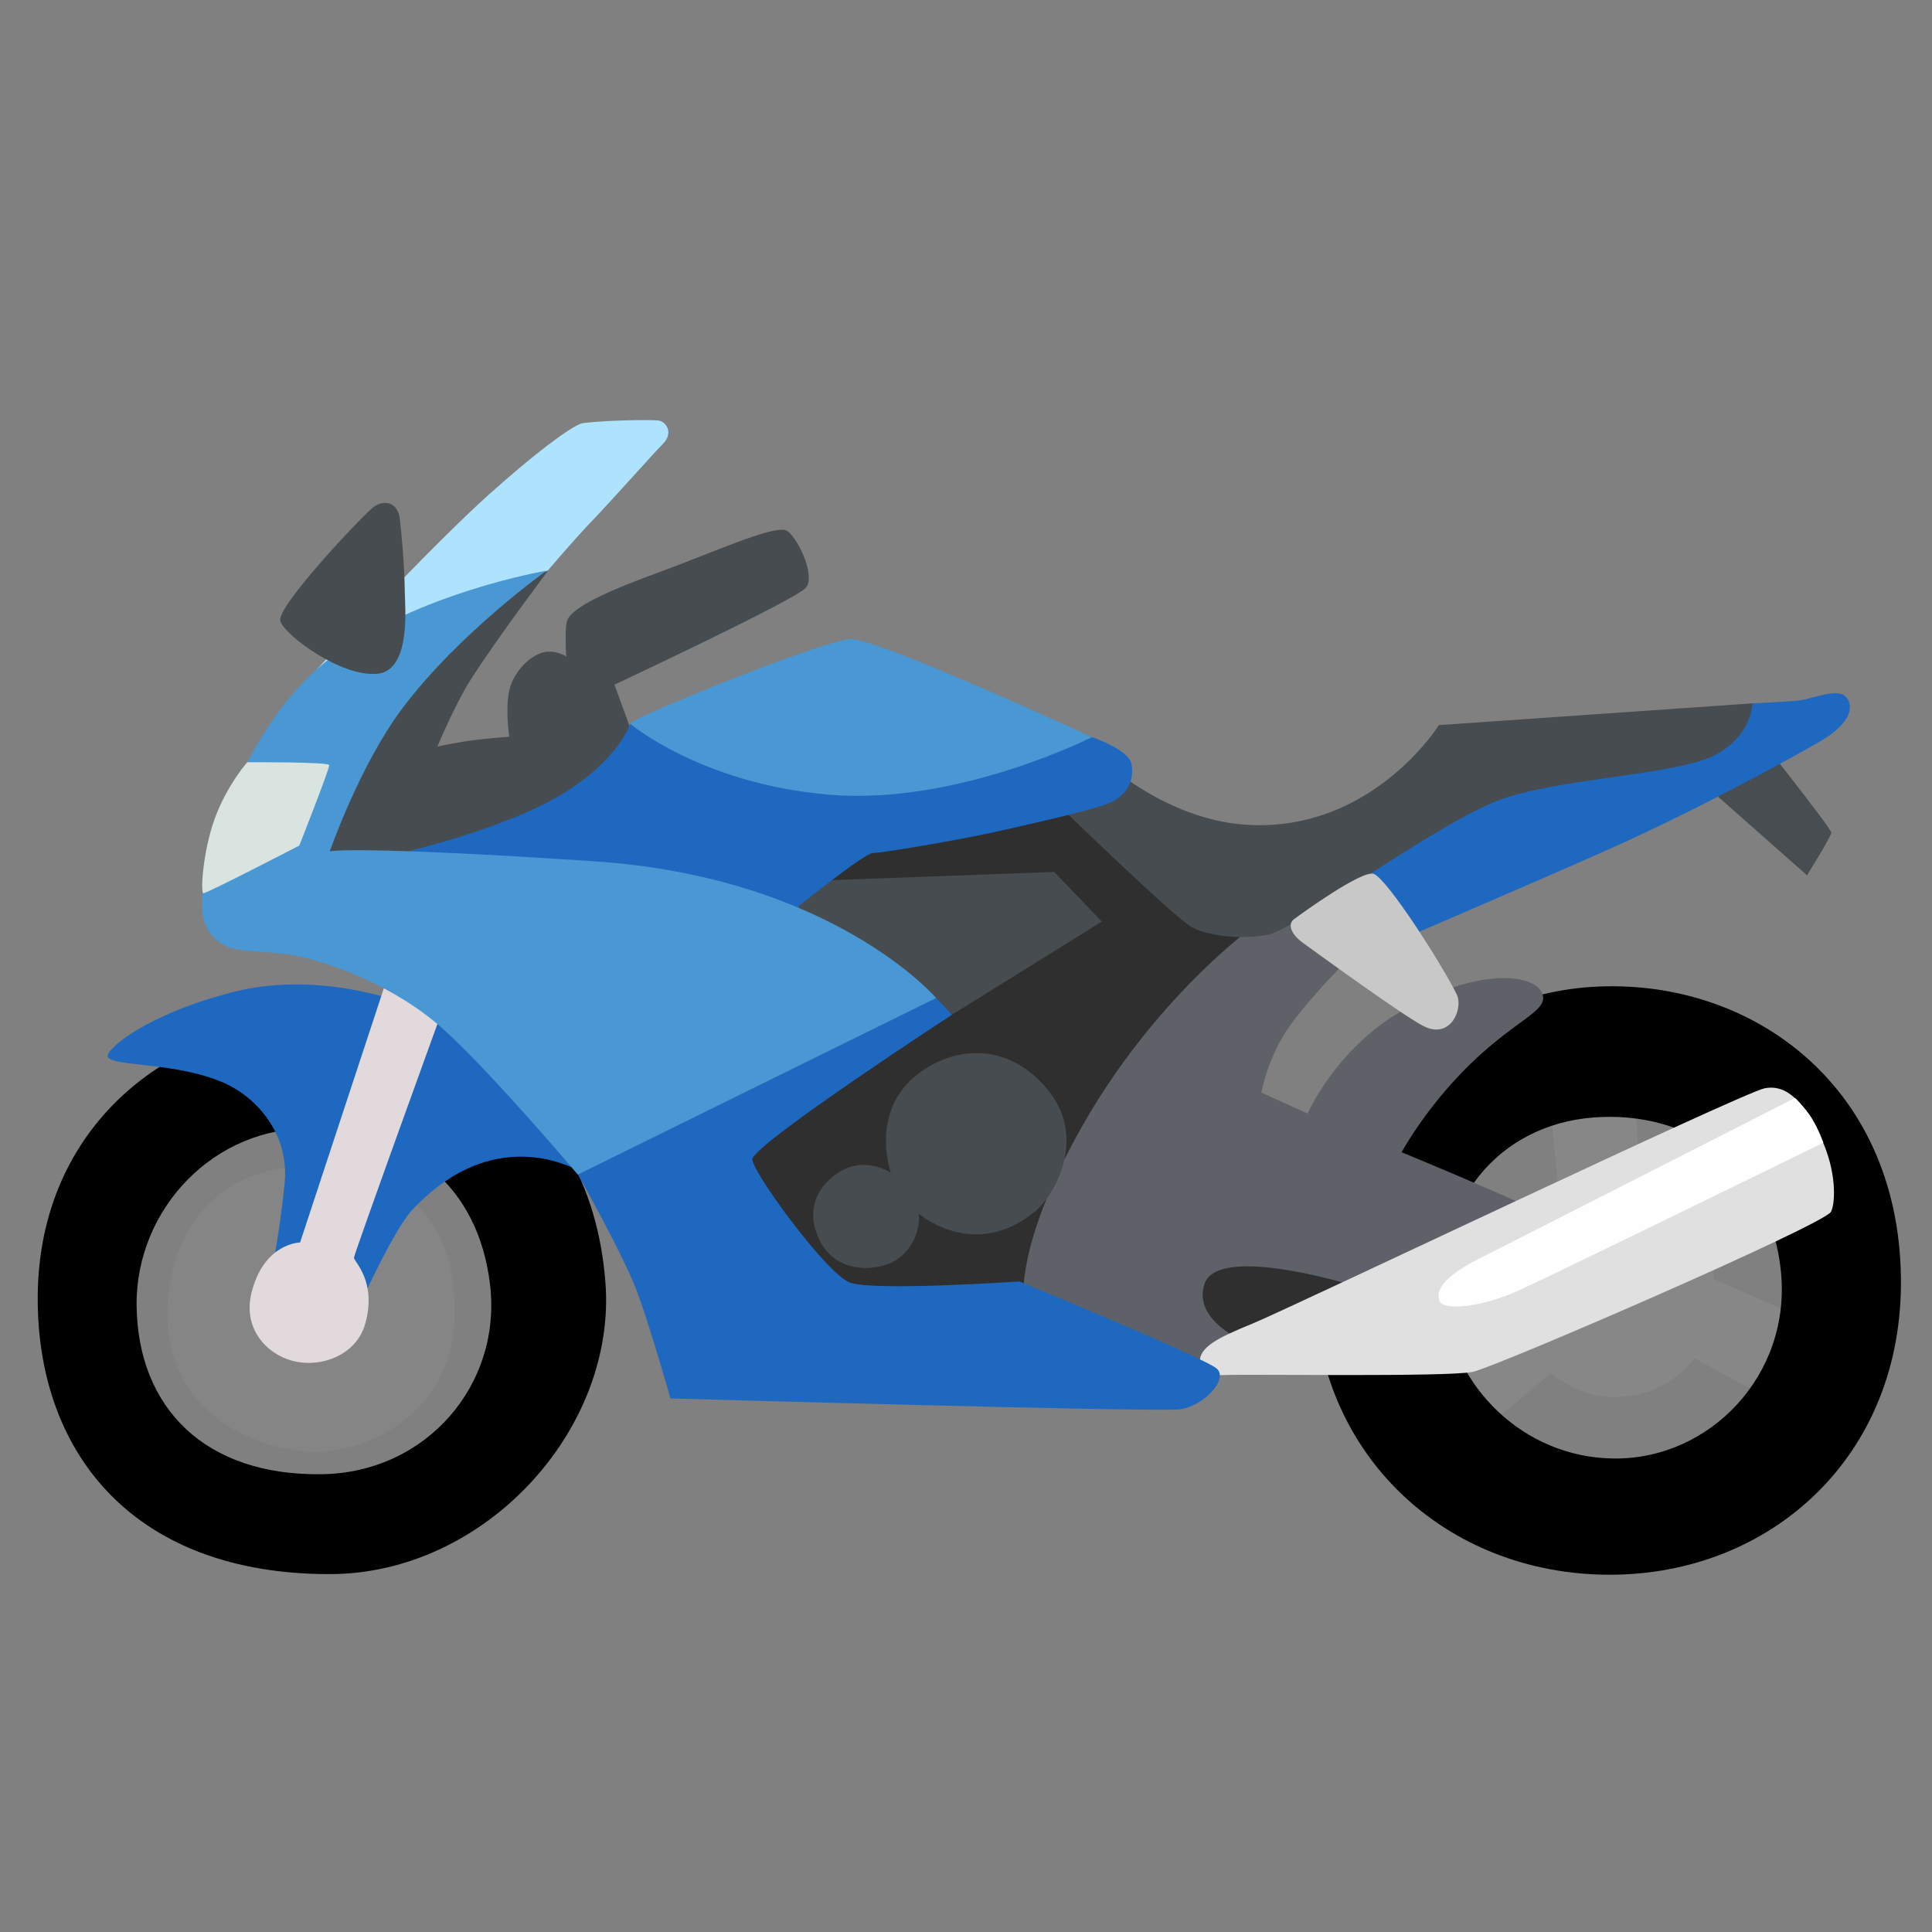 <svg width="128" height="128" xmlns="http://www.w3.org/2000/svg" preserveAspectRatio="xMidYMid meet" class="iconify iconify--noto" role="img" aria-hidden="true">

 <rect width="100%" height="100%" fill="#808080" stroke="none"/>

 <g>
  <title>Layer 1</title>
  <path id="svg_1" fill="#878787" d="m119.33,87.28l-5.75,-2.52c-0.04,-0.31 -0.09,-0.62 -0.17,-0.92c-0.43,-1.67 -2.01,-3.7 -4.62,-4.29l-0.53,-7.49l-5.6,0.32l0.7,7.97c-2.08,1.14 -3.04,3.15 -2.97,5.46l-5.88,4.77l3.5,4.39l4.73,-3.98c1.18,0.91 2.73,1.67 4.65,1.56c2.31,-0.13 3.89,-1.33 4.87,-2.55l5.09,2.73l1.98,-5.45z"/>
  <path id="svg_2" fill="#000000" d="m105.39,65.39c-9.85,0.66 -18.45,9.14 -18.33,19.79c0.13,11.2 8.72,19.15 19.6,19.15c10.63,0 19.46,-7.83 19.28,-19.73c-0.19,-12.91 -10.18,-19.91 -20.55,-19.21zm1.53,31.24c-6.04,-0.06 -10.63,-4.84 -11.2,-10.05c-0.76,-6.97 3.61,-12.04 9.8,-12.54c6.43,-0.51 11.77,3.31 12.47,10.18c0.7,6.87 -4.71,12.48 -11.07,12.41z"/>
  <path id="svg_3" fill="#000000" d="m40.11,84.949c-1.05,-13.39 -12.09,-17.81 -20.11,-17.31c-9.16,0.58 -17.65,7.28 -17.5,18.71c0.13,10.05 6.43,17.94 19.32,17.94c10.32,0.01 19.05,-9.6 18.29,-19.34zm-18.74,12.72c-7.77,0.14 -12.25,-4.39 -12.32,-11.19c-0.06,-6.37 5.15,-11.9 11.71,-11.71c6.3,0.18 10.94,3.75 11.71,10.37c0.77,6.62 -4.23,12.41 -11.1,12.53z"/>
  <path id="svg_4" fill="#858585" d="m20.7,77.29c-5.09,-0.27 -9.55,3.24 -9.61,9.67c-0.06,6.81 6.11,9.16 9.67,9.23s9.17,-2.54 9.35,-8.84c0.2,-6.69 -3.43,-9.75 -9.41,-10.06z"/>
  <path id="svg_5" fill="#1f68bf" d="m7.15,70.03c0.37,0.65 4.52,0.32 7.7,1.72c2.07,0.91 4.33,3.31 4.01,6.62c-0.32,3.31 -0.95,6.36 -0.95,6.36l5.85,1.91s2.29,-5.15 3.56,-6.49c1.27,-1.34 4.14,-4.01 8.34,-3.44c3.23,0.44 6.87,3.37 6.87,3.37s-2.29,-13.87 -2.55,-14c-0.25,-0.13 -12.85,0.51 -12.85,0.51s-5.73,-2.35 -11.58,-0.89c-5.86,1.47 -8.66,3.89 -8.4,4.33z"/>
  <path id="svg_6" fill="#e1d9dc" d="m25.92,63.99l-6.04,18.33s-2.31,0.01 -3.18,3.18c-0.7,2.55 1.02,4.2 2.61,4.64c1.88,0.53 4.31,-0.31 4.9,-2.48c0.76,-2.8 -0.76,-4.07 -0.76,-4.33s6.74,-18.83 6.74,-18.83l-4.27,-0.51z"/>
  <path id="svg_7" fill="#484d51" d="m112.51,51.62l7.21,6.37s1.61,-2.58 1.61,-2.83c0,-0.26 -4.83,-6.37 -4.83,-6.37l-3.99,2.83z"/>
  <path id="svg_8" fill="#2f2f2f" d="m46.8,78.53l10.87,12.26l21.15,-0.1l12.95,-3.86l-1.77,-6.92l-10.48,-4.94s5.24,-14.83 4.15,-15.32c-1.09,-0.49 -13.34,-8.7 -13.34,-8.7l-23.23,7.81l-0.3,19.77z"/>
  <path id="svg_9" fill="#5e6268" d="m91.1,61.84s-3.58,3.26 -5.66,6.15c-1.46,2.04 -1.87,4.4 -1.87,4.4l3.06,1.38s1.85,-4.24 6.18,-6.76c4.97,-2.9 8.75,-2.53 9.34,-1.25s-1.85,1.71 -5.34,5.34c-2.57,2.67 -3.95,5.24 -3.95,5.24s11.57,4.74 11.57,5.34c0,0.59 -2.08,6.52 -2.08,6.52l-13.15,-3.16s-8.5,-2.57 -9.39,0c-0.89,2.57 3.06,4.05 3.06,4.05l-3.66,2.37l-11.37,-4.94s-0.67,-3.14 2.87,-10.08c5.35,-10.51 13.34,-15.82 13.34,-15.82l7.05,1.22z"/>
  <path id="svg_10" fill="#1f68bf" d="m92.54,62.37s9.81,-4.21 13.93,-6.05c6.45,-2.87 13.05,-6.57 14.23,-7.27c2.13,-1.27 2.11,-2.46 1.52,-2.95c-0.59,-0.49 -2.17,0.2 -2.97,0.3s-3.16,0.2 -3.16,0.2l-17.69,4.84s-11.76,7.41 -11.47,7.41s5.61,3.52 5.61,3.52z"/>
  <path id="svg_11" fill="#464c4f" d="m32.08,60.14l-12.41,-2.49l6.14,-11.83l6.59,-6.59l3.9,-1.41s-3.29,4.37 -5.06,7.12c-1.1,1.71 -2.26,4.52 -2.26,4.52s1.37,-0.3 2.46,-0.43c1.09,-0.13 2.3,-0.22 2.3,-0.22s-0.36,-2.34 0.15,-3.55c0.51,-1.22 1.57,-2.01 2.34,-2.08c0.77,-0.06 1.28,0.32 1.28,0.32s-0.11,-1.85 0.06,-2.37c0.32,-0.96 3.01,-2.09 6.34,-3.31c3.35,-1.23 7.11,-2.94 8.12,-2.7c0.63,0.15 2.11,3.01 1.34,3.84c-0.77,0.83 -12.66,6.4 -12.66,6.4l1.98,5.44l-10.61,9.34z"/>
  <path id="svg_12" fill="#aee3fd" d="m20.98,44.36s7.49,-8.09 11.46,-11.64c2.94,-2.63 5.2,-4.33 6.04,-4.65c0.45,-0.17 4.8,-0.32 5.24,-0.19c0.45,0.13 0.9,0.83 0.19,1.54c-0.7,0.7 -2.92,3.24 -4.92,5.34c-0.92,0.96 -2.69,3.03 -2.69,3.03l-3.26,1.21l-8.19,4.09l-3.87,1.27z"/>
  <path id="svg_13" fill="#e0e0e0" d="m79.5,90.25c0.03,0.42 0.35,0.92 1.69,0.85c1.34,-0.07 14.76,0.14 16.38,-0.21c1.62,-0.35 23.31,-9.76 23.74,-10.61c0.31,-0.62 0.36,-2.71 -0.65,-4.86c-1.13,-2.4 -2.26,-3.6 -3.74,-3.32c-1.48,0.28 -31.7,14.69 -33.96,15.6c-2.26,0.92 -3.53,1.56 -3.46,2.55z"/>
  <path id="svg_14" fill="#fefefe" d="m95.38,86.22c0.24,0.57 2.59,0.49 5.32,-0.76c2.73,-1.25 20.1,-9.75 20.1,-9.75s-0.29,-0.87 -0.8,-1.68c-0.4,-0.63 -1.07,-1.29 -1.07,-1.29s-19.75,10.06 -20.86,10.61c-1.44,0.72 -3.14,1.8 -2.69,2.87z"/>
  <path id="svg_15" fill="#464c4f" d="m70.17,53.38s7.73,7.52 8.84,8.08c1.12,0.56 3.25,0.81 5.03,0.46s11.59,-7.78 15.81,-9.1c4.22,-1.32 11.49,-1.52 13.88,-2.85s2.36,-3.37 2.36,-3.37l-20.76,1.44s-4.4,7.07 -12.66,6.61c-6.35,-0.36 -11.13,-5.69 -11.13,-5.69l-1.37,4.42z"/>
  <path id="svg_16" fill="#c8c8c8" d="m94.27,67.96c1.83,0.97 2.7,-1.14 2.24,-2.08c-0.97,-1.98 -4.57,-7.61 -5.49,-7.98c-0.76,-0.3 -4.88,2.69 -5.29,3c-0.41,0.3 -0.26,0.95 0.61,1.58c1.12,0.81 6.51,4.73 7.93,5.48z"/>
  <path id="svg_17" d="m53.68,58.36l16.17,-0.59l3.15,3.29l-10.58,6.57l-10.25,-2.5l-0.92,-6.37l2.43,-0.4z" fill="#464c4f"/>
  <path id="svg_18" fill="#1f68bf" d="m46.78,68.48l-8.51,9.29s3.12,5.54 3.98,7.92c0.9,2.48 2.17,6.96 2.17,6.96s32.26,0.92 33.77,0.72c1.51,-0.2 3.22,-1.97 2.43,-2.69s-13.08,-5.78 -13.08,-5.78s-9.66,0.66 -11.24,0.07c-1.58,-0.59 -6.73,-7.69 -6.45,-8.23c0.68,-1.34 13.22,-9.51 13.22,-9.51l-1.05,-1.12l-9.66,-2.17l0.59,-3.94s4.34,-3.48 4.86,-3.48s5.72,-0.85 8.61,-1.51c2.89,-0.66 6.44,-1.45 7.29,-1.91c0.85,-0.46 1.48,-1.25 1.25,-2.5c-0.18,-0.94 -2.63,-1.77 -2.63,-1.77l-25.36,-1.45l-5.21,0.55s-0.7,2.34 -4.45,4.64s-10.13,3.79 -10.13,3.79l19.6,12.12z"/>
  <path id="svg_19" fill="#4997d3" d="m36.21,37.81s-8.51,1.43 -14.29,5.77s-8.02,13.08 -8.15,13.93c-0.13,0.85 -1.23,3.68 0.94,5.04c1.05,0.66 3.14,0.35 5.37,0.88c1.85,0.43 6.04,1.84 9.26,4.73s8.94,9.66 8.94,9.66l23.74,-11.7s-6.85,-8.01 -22.69,-9.06s-17.48,-0.66 -17.48,-0.66s1.99,-5.72 4.8,-9.46c3.75,-5 9.56,-9.13 9.56,-9.13z"/>
  <path id="svg_20" fill="#4997d3" d="m41.75,47.95s4.7,3.98 13.18,4.7c8.48,0.72 17.41,-3.81 17.41,-3.81s-14.3,-6.62 -16.03,-6.5c-1.86,0.12 -14.49,5.21 -14.56,5.61z"/>
  <path id="svg_21" fill="#d9e3df" d="m16.38,50.5s5.39,-0.03 5.43,0.19s-1.98,5.33 -1.98,5.33s-6.17,3.2 -6.36,3.16c-0.19,-0.04 -0.04,-2.75 0.76,-4.95s2.15,-3.73 2.15,-3.73z"/>
  <path id="svg_22" fill="#464c4f" d="m18.57,41.14c0.25,0.9 3.99,3.72 6.42,3.5c2.23,-0.2 1.85,-4.35 1.83,-5.37c-0.03,-2.06 -0.21,-3.8 -0.33,-4.88c-0.13,-1.18 -1.11,-1.31 -1.8,-0.75c-0.69,0.55 -6.39,6.55 -6.12,7.5z"/>
  <path id="svg_23" fill="#464c4f" d="m59.02,77.7s-1.53,-4.28 2.07,-6.75c2.72,-1.87 6.17,-1.62 8.51,1.49c2.34,3.11 0.25,6.76 -0.99,7.79c-4.05,3.38 -7.74,0.18 -7.74,0.18s0.24,1.76 -1.35,2.97c-1.13,0.86 -3.96,1.11 -5.13,-1.04c-1.26,-2.32 0.03,-4.04 1.35,-4.77c1.7,-0.95 3.28,0.13 3.28,0.13z"/>
 </g>
</svg>